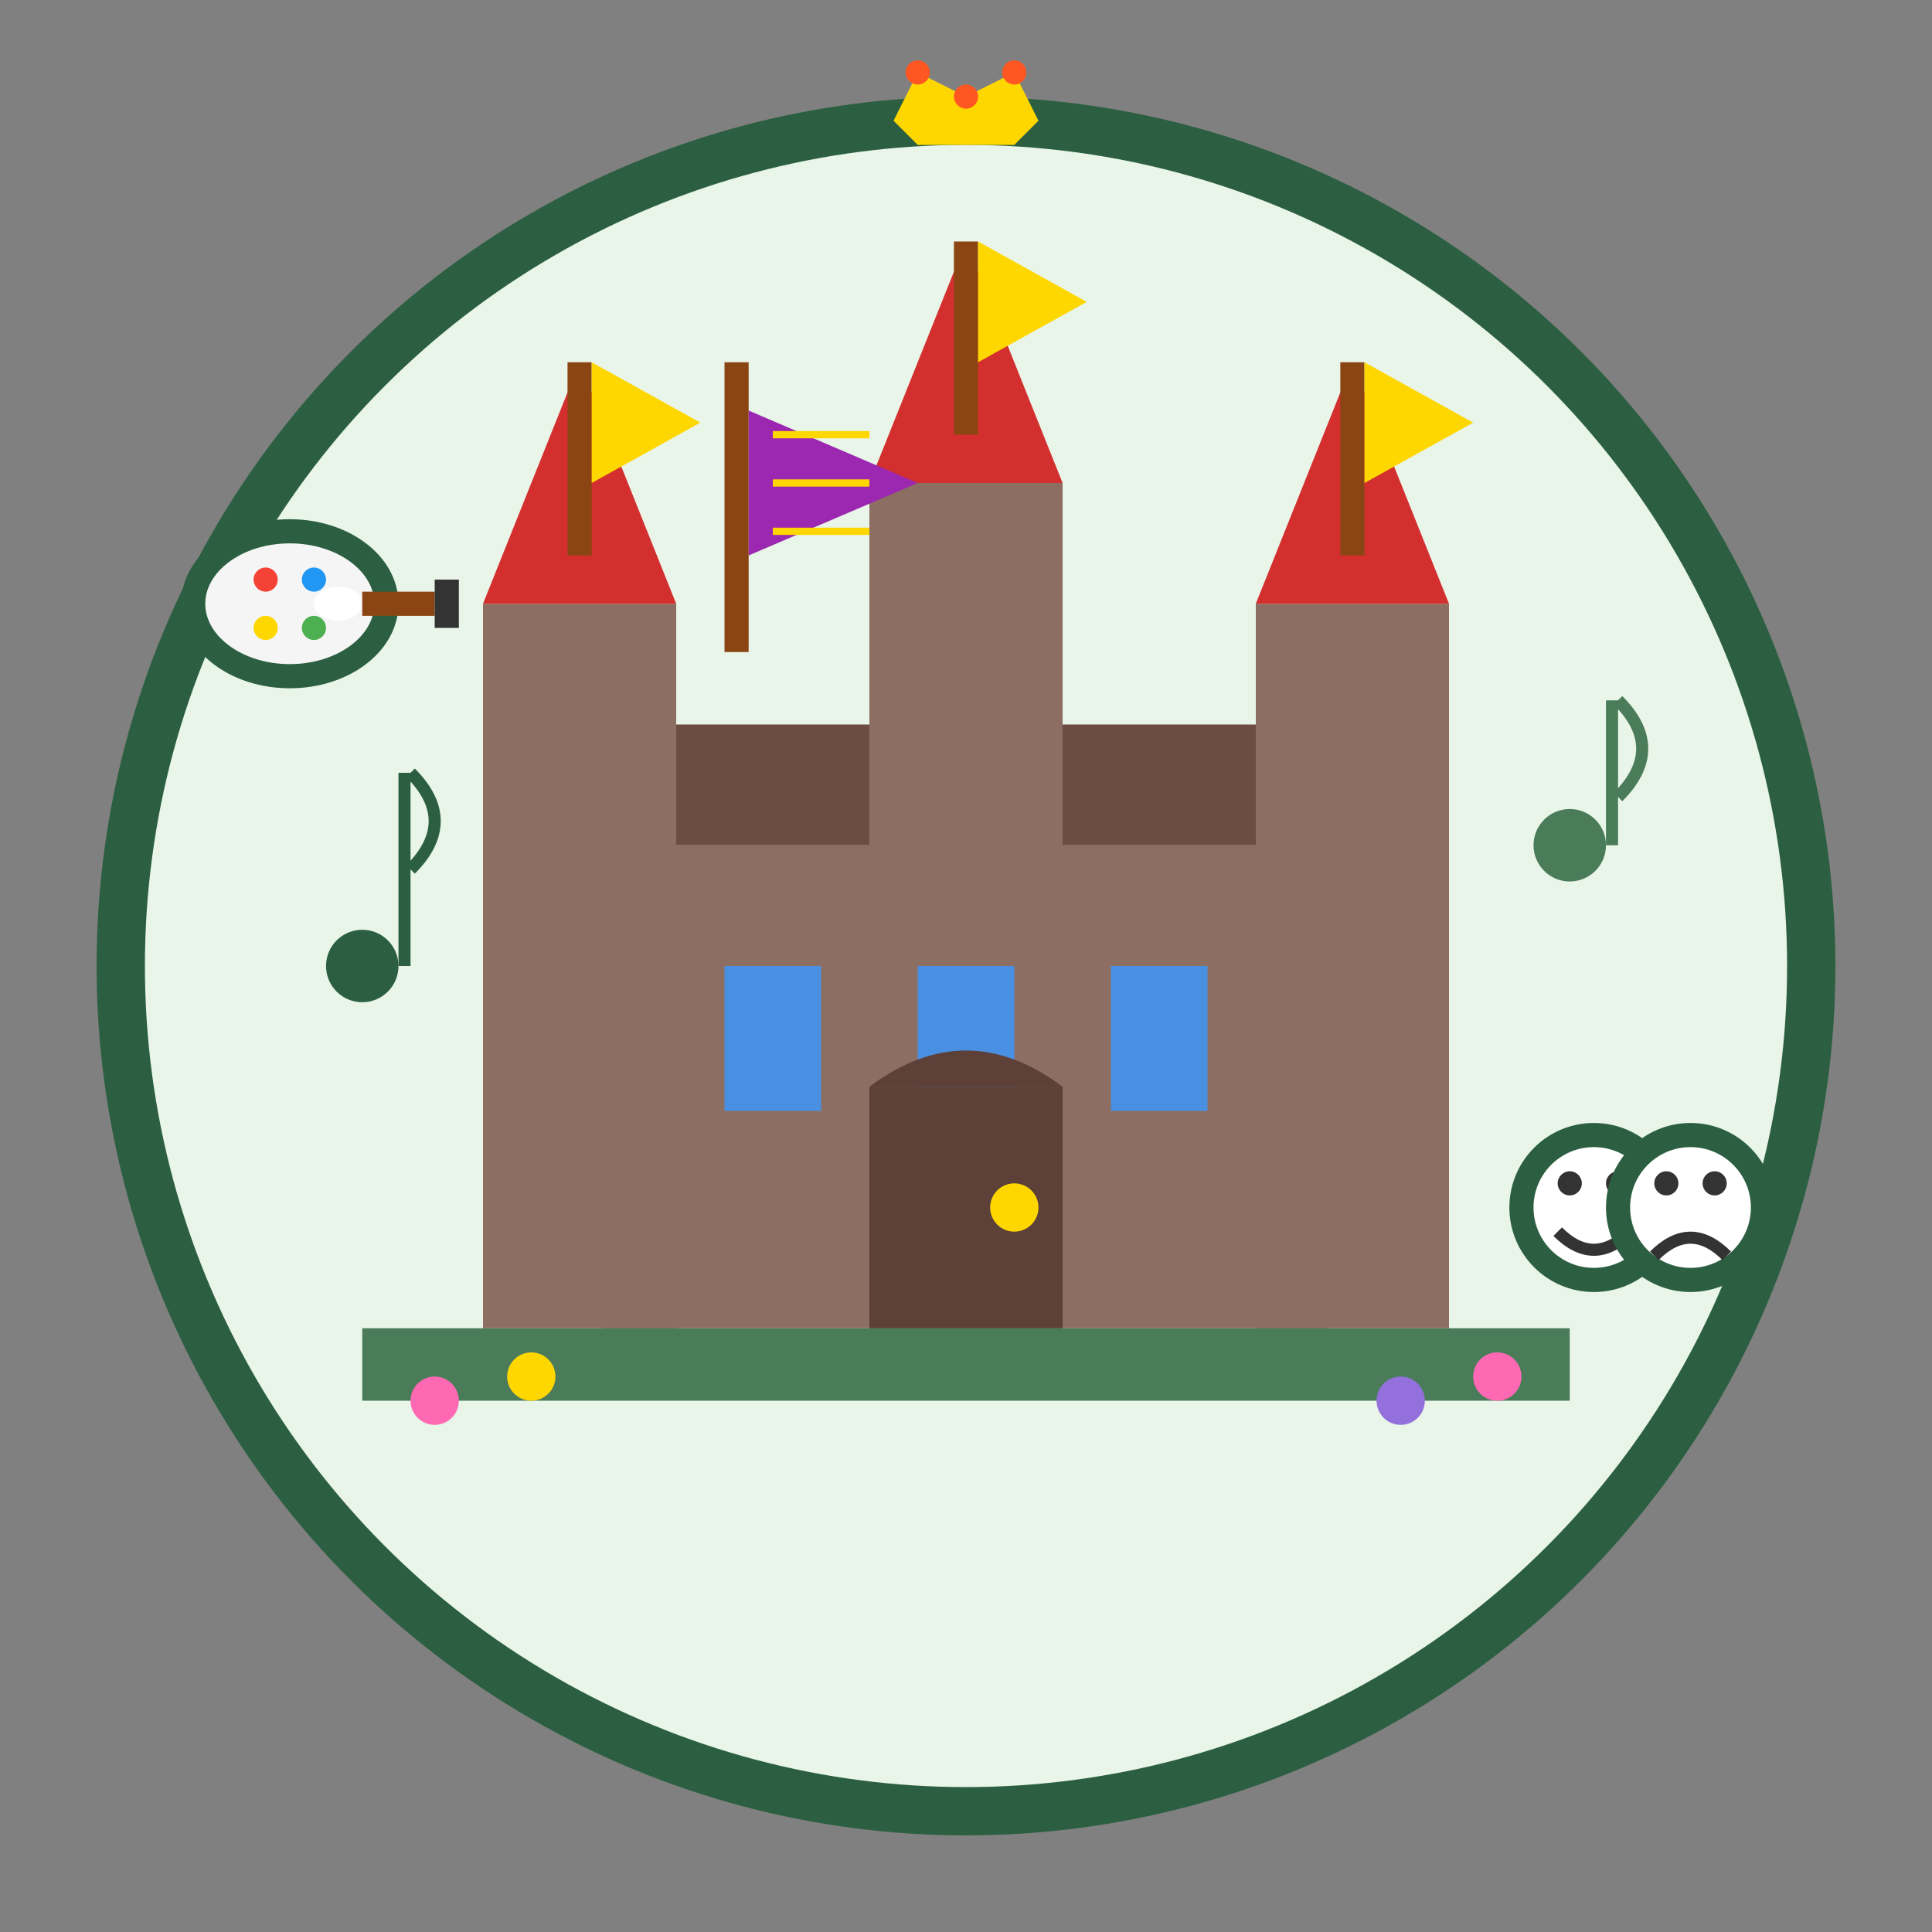 <svg width="80" height="80" viewBox="0 0 80 80" fill="none" xmlns="http://www.w3.org/2000/svg">
    <rect x="0" y="0" width="80" height="80" fill="#808080" stroke="none"/>
    <!-- Background circle -->
    <circle cx="40" cy="40" r="35" fill="#e8f5e8" stroke="#2c5f41" stroke-width="2"/>
    
    <!-- Castle/Palace building -->
    <rect x="25" y="35" width="30" height="20" fill="#8D6E63"/>
    <rect x="20" y="30" width="40" height="5" fill="#6D4C41"/>
    
    <!-- Castle towers -->
    <rect x="20" y="25" width="8" height="30" fill="#8D6E63"/>
    <rect x="52" y="25" width="8" height="30" fill="#8D6E63"/>
    <rect x="36" y="20" width="8" height="35" fill="#8D6E63"/>
    
    <!-- Tower tops -->
    <path d="M20 25L24 15L28 25Z" fill="#D32F2F"/>
    <path d="M52 25L56 15L60 25Z" fill="#D32F2F"/>
    <path d="M36 20L40 10L44 20Z" fill="#D32F2F"/>
    
    <!-- Flags -->
    <rect x="23.5" y="15" width="1" height="8" fill="#8B4513"/>
    <path d="M24.5 15L24.5 20L29 17.5L24.5 15Z" fill="#FFD700"/>
    
    <rect x="55.5" y="15" width="1" height="8" fill="#8B4513"/>
    <path d="M56.5 15L56.5 20L61 17.5L56.5 15Z" fill="#FFD700"/>
    
    <rect x="39.5" y="10" width="1" height="8" fill="#8B4513"/>
    <path d="M40.5 10L40.5 15L45 12.5L40.5 10Z" fill="#FFD700"/>
    
    <!-- Windows -->
    <rect x="30" y="40" width="4" height="6" fill="#4A90E2"/>
    <rect x="38" y="40" width="4" height="6" fill="#4A90E2"/>
    <rect x="46" y="40" width="4" height="6" fill="#4A90E2"/>
    
    <!-- Main entrance -->
    <path d="M36 55L36 45L44 45L44 55" fill="#5D4037"/>
    <path d="M36 45Q40 42 44 45" fill="#5D4037"/>
    <circle cx="42" cy="50" r="1" fill="#FFD700"/>
    
    <!-- Cultural elements -->
    <!-- Music notes -->
    <g transform="translate(15, 40)">
        <circle cx="0" cy="0" r="1.5" fill="#2c5f41"/>
        <rect x="1.5" y="-8" width="0.5" height="8" fill="#2c5f41"/>
        <path d="M2 -8Q4 -6 2 -4" stroke="#2c5f41" stroke-width="0.5" fill="none"/>
    </g>
    
    <g transform="translate(65, 35)">
        <circle cx="0" cy="0" r="1.5" fill="#4a7c59"/>
        <rect x="1.5" y="-6" width="0.5" height="6" fill="#4a7c59"/>
        <path d="M2 -6Q4 -4 2 -2" stroke="#4a7c59" stroke-width="0.5" fill="none"/>
    </g>
    
    <!-- Art palette -->
    <g transform="translate(12, 25)">
        <ellipse cx="0" cy="0" rx="4" ry="3" fill="#F5F5F5" stroke="#2c5f41" stroke-width="1"/>
        <ellipse cx="2" cy="0" rx="1" ry="0.7" fill="white"/>
        <circle cx="-1" cy="-1" r="0.5" fill="#F44336"/>
        <circle cx="1" cy="-1" r="0.5" fill="#2196F3"/>
        <circle cx="-1" cy="1" r="0.5" fill="#FFD700"/>
        <circle cx="1" cy="1" r="0.5" fill="#4CAF50"/>
        <!-- Brush -->
        <rect x="3" y="-0.5" width="3" height="1" fill="#8B4513"/>
        <rect x="6" y="-1" width="1" height="2" fill="#333"/>
    </g>
    
    <!-- Theater masks -->
    <g transform="translate(68, 50)">
        <!-- Happy mask -->
        <circle cx="-2" cy="0" r="3" fill="white" stroke="#2c5f41" stroke-width="1"/>
        <circle cx="-3" cy="-1" r="0.5" fill="#333"/>
        <circle cx="-1" cy="-1" r="0.5" fill="#333"/>
        <path d="M-3.5 1Q-2 2.5 -0.5 1" stroke="#333" stroke-width="0.5" fill="none"/>
        
        <!-- Sad mask -->
        <circle cx="2" cy="0" r="3" fill="white" stroke="#2c5f41" stroke-width="1"/>
        <circle cx="1" cy="-1" r="0.5" fill="#333"/>
        <circle cx="3" cy="-1" r="0.5" fill="#333"/>
        <path d="M0.5 2Q2 0.5 3.5 2" stroke="#333" stroke-width="0.5" fill="none"/>
    </g>
    
    <!-- Medieval banner -->
    <g transform="translate(30, 15)">
        <rect x="0" y="0" width="1" height="12" fill="#8B4513"/>
        <path d="M1 0L1 8L8 5L1 2Z" fill="#9C27B0"/>
        <path d="M2 3L6 3M2 5L6 5M2 7L6 7" stroke="#FFD700" stroke-width="0.3"/>
    </g>
    
    <!-- Crown symbol -->
    <g transform="translate(40, 5)">
        <path d="M-3 0L-2 -2L0 -1L2 -2L3 0L2 1L-2 1Z" fill="#FFD700"/>
        <circle cx="-2" cy="-2" r="0.5" fill="#FF5722"/>
        <circle cx="0" cy="-1" r="0.5" fill="#FF5722"/>
        <circle cx="2" cy="-2" r="0.5" fill="#FF5722"/>
    </g>
    
    <!-- Ground -->
    <rect x="15" y="55" width="50" height="3" fill="#4a7c59"/>
    
    <!-- Garden elements -->
    <circle cx="18" cy="58" r="1" fill="#FF69B4"/>
    <circle cx="22" cy="57" r="1" fill="#FFD700"/>
    <circle cx="58" cy="58" r="1" fill="#9370DB"/>
    <circle cx="62" cy="57" r="1" fill="#FF69B4"/>
</svg>

